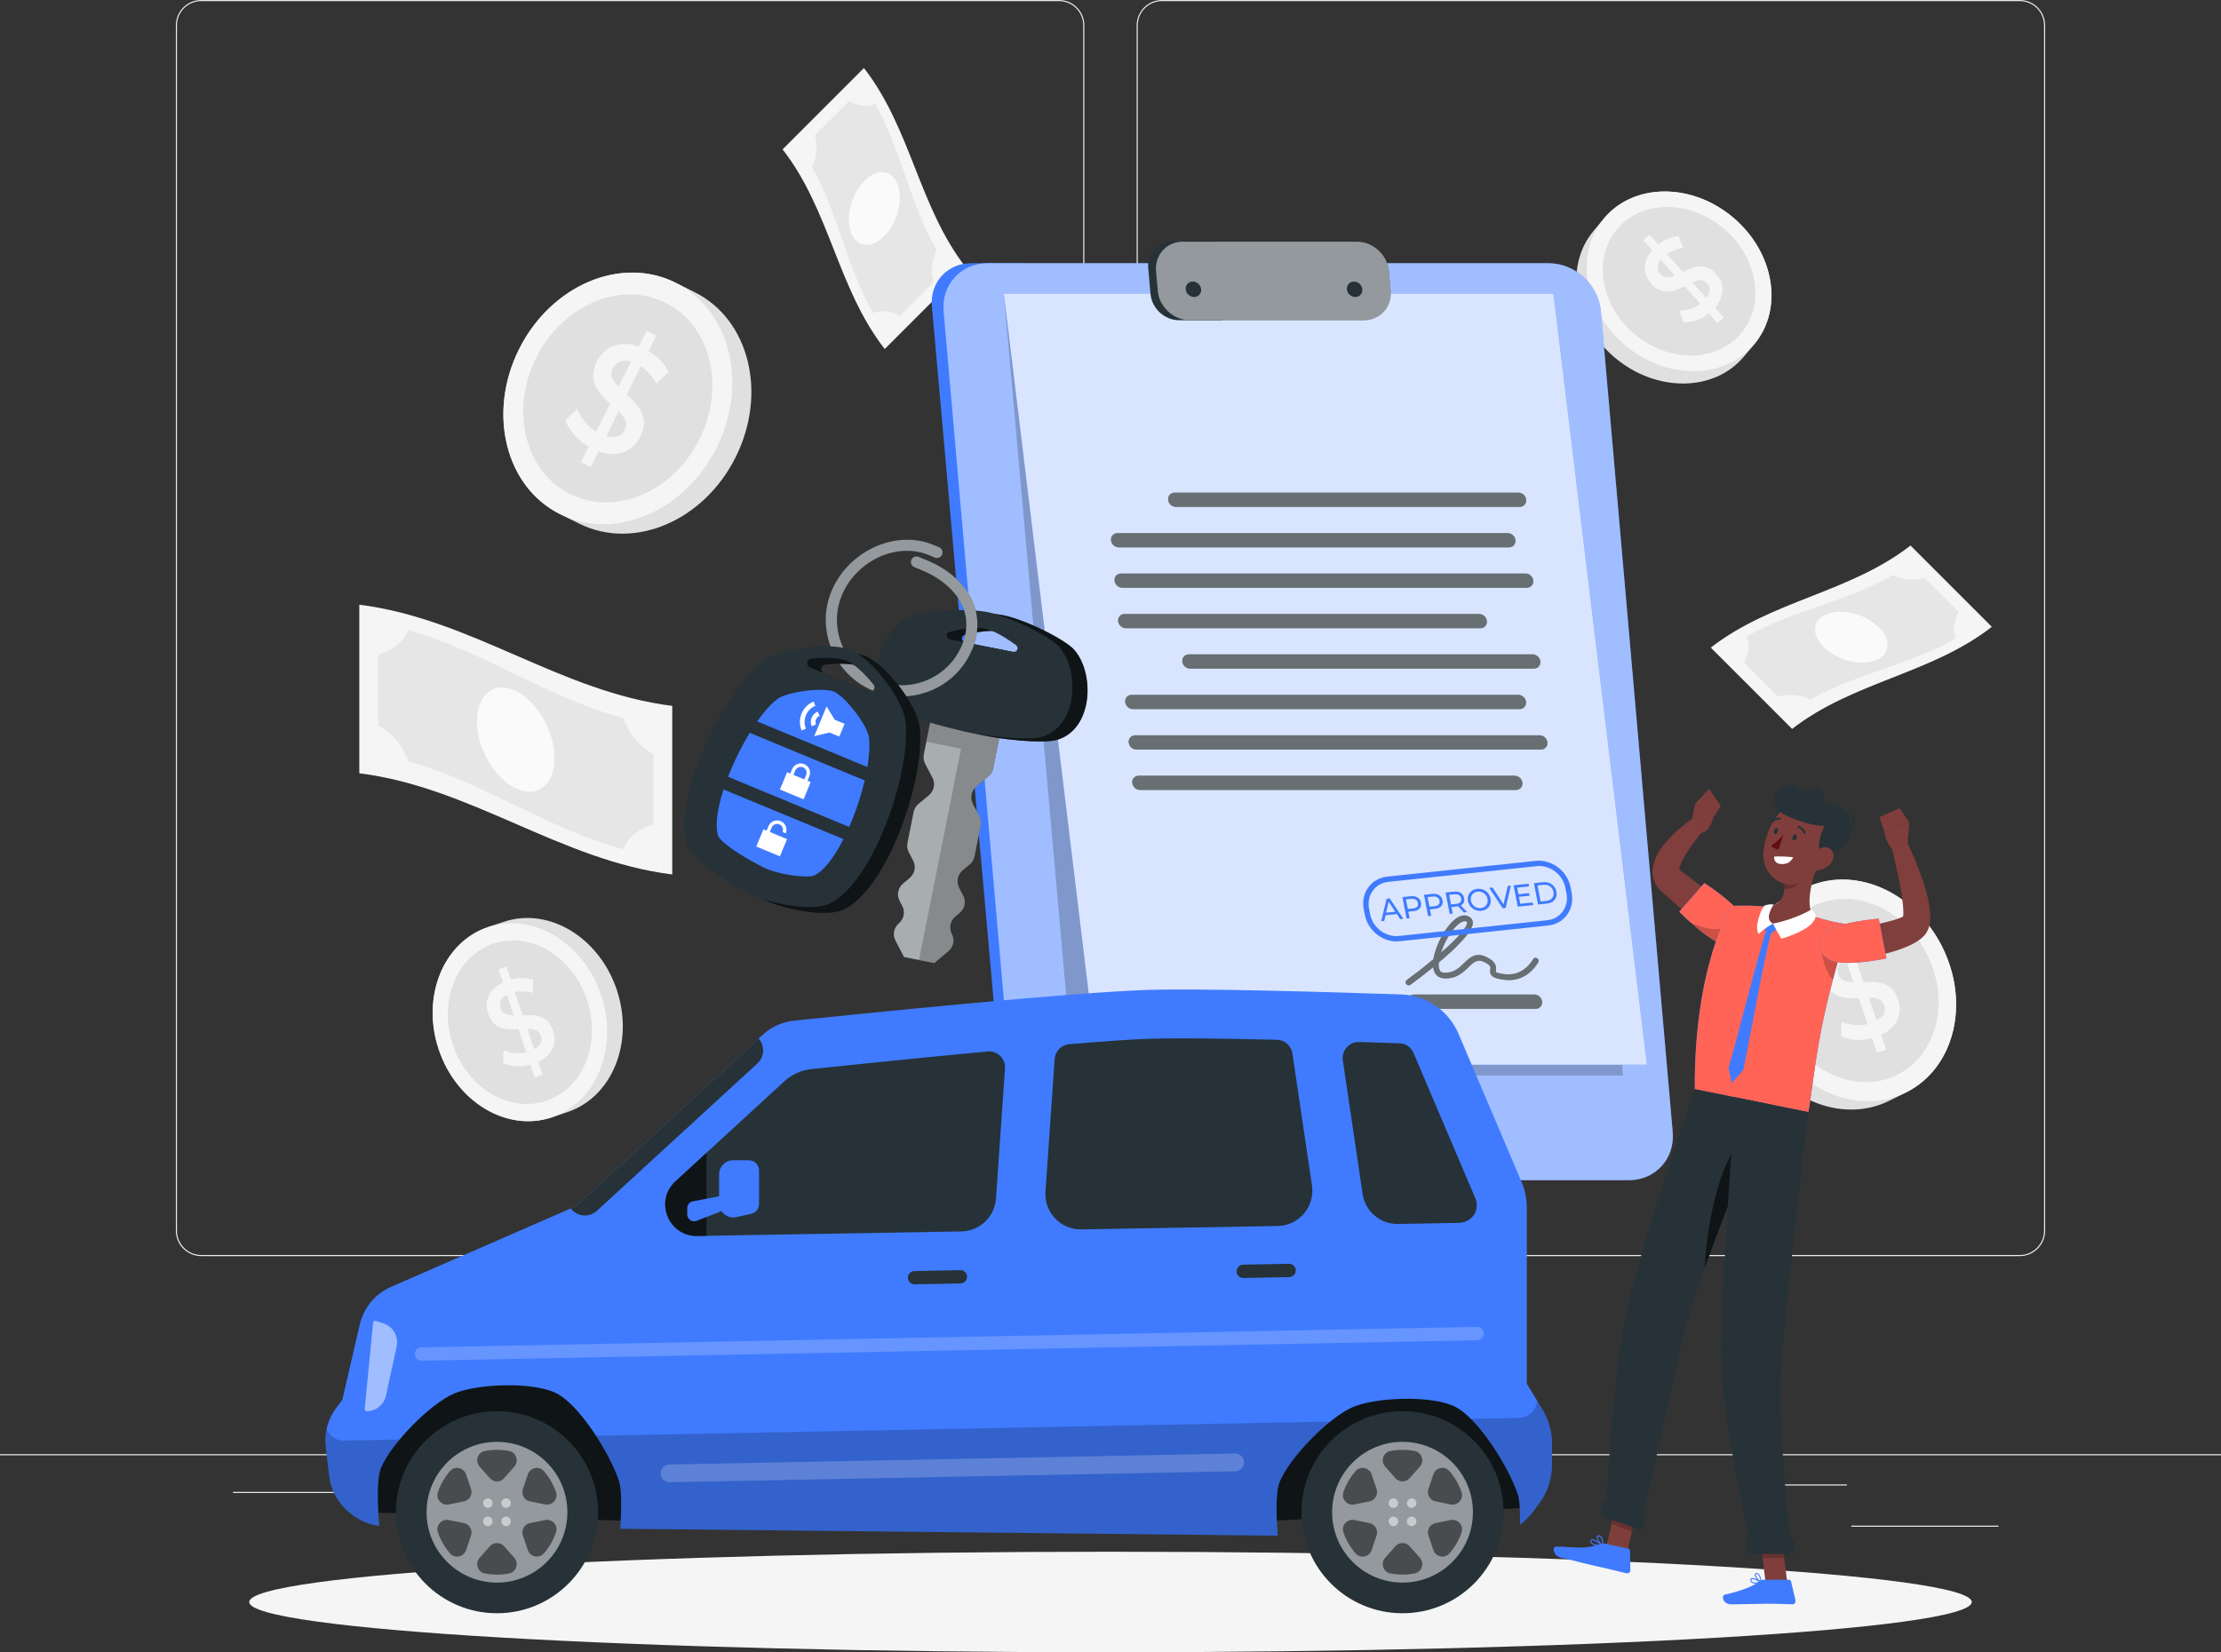 <svg width="2810" height="2091" viewBox="0 0 2810 2091" fill="none" xmlns="http://www.w3.org/2000/svg">
<rect x="0" y="0" width="2810" height="2091" fill="#333333" stroke="none"/>
<g clip-path="url(#clip0_4226_11990)">
<path d="M2528.44 1930.72H2342.3V1932.12H2528.44V1930.72Z" fill="#EBEBEB"/>
<path d="M1861.46 1946H1812.62V1947.41H1861.46V1946Z" fill="#EBEBEB"/>
<path d="M2336.68 1878.56H2228.84V1879.97H2336.68V1878.56Z" fill="#EBEBEB"/>
<path d="M537.553 1888H294.825V1889.41H537.553V1888Z" fill="#EBEBEB"/>
<path d="M623.202 1888H587.627V1889.41H623.202V1888Z" fill="#EBEBEB"/>
<path d="M1265.34 1911.72H738.861V1913.13H1265.34V1911.72Z" fill="#EBEBEB"/>
<path d="M1339.81 1589.63H254.586C236.883 1589.63 222.496 1575.25 222.496 1557.54V32.091C222.496 14.387 236.883 0 254.586 0H1339.81C1357.51 0 1371.9 14.387 1371.9 32.091V1557.54C1371.9 1575.25 1357.51 1589.63 1339.81 1589.63ZM254.586 1.405C237.67 1.405 223.901 15.174 223.901 32.091V1557.54C223.901 1574.46 237.67 1588.23 254.586 1588.23H1339.81C1356.72 1588.23 1370.49 1574.46 1370.49 1557.54V32.091C1370.49 15.174 1356.72 1.405 1339.81 1.405H254.586Z" fill="#EBEBEB"/>
<path d="M2555.41 1589.63H1470.19C1452.49 1589.63 1438.1 1575.25 1438.1 1557.54V32.091C1438.1 14.387 1452.49 0 1470.19 0H2555.41C2573.12 0 2587.5 14.387 2587.5 32.091V1557.54C2587.5 1575.25 2573.12 1589.63 2555.41 1589.63ZM1470.19 1.405C1453.28 1.405 1439.51 15.174 1439.51 32.091V1557.54C1439.51 1574.46 1453.28 1588.23 1470.19 1588.23H2555.41C2572.33 1588.23 2586.1 1574.46 2586.1 1557.54V32.091C2586.1 15.174 2572.33 1.405 2555.41 1.405H1470.19Z" fill="#EBEBEB"/>
<path d="M2810 1840.29H0V1841.69H2810V1840.29Z" fill="#EBEBEB"/>
<path d="M2267.39 922.477C2344.21 862.623 2443.24 853.125 2520.06 793.271C2485.78 758.989 2451.5 724.707 2417.16 690.368C2340.34 750.222 2241.31 759.72 2164.49 819.573C2198.77 853.856 2233.05 888.138 2267.39 922.477Z" fill="#F5F5F5"/>
<path d="M2209.9 805.242C2268.51 772.253 2336.57 761.518 2394.68 727.686C2407.21 733.755 2422.33 735.385 2434.98 731.114C2452.23 748.367 2460.89 757.022 2478.14 774.276C2472.01 785.066 2470.33 796.869 2474.71 807.715C2416.6 841.548 2348.54 852.282 2289.93 885.272C2277.39 879.202 2262.27 877.573 2249.63 881.844C2232.38 864.59 2223.72 855.935 2206.47 838.682C2212.59 827.891 2214.28 816.089 2209.9 805.242Z" fill="#E6E6E6"/>
<path d="M2307.35 818.899C2323.76 835.309 2352.59 842.896 2372.03 836.152C2391.48 829.408 2393.67 810.413 2377.26 794.002C2360.85 777.591 2332.02 770.004 2312.57 776.748C2293.13 783.492 2290.94 802.488 2307.35 818.899Z" fill="#FAFAFA"/>
<path d="M2192.59 275.102C2245.02 319.163 2257.16 391.1 2219.34 435.892L2206.13 451.516C2168.53 496.195 2095.53 496.701 2043.15 452.64C1990.77 408.579 1978.63 336.642 2016.46 291.85L2029.61 276.17C2067.2 231.49 2140.15 231.097 2192.59 275.158V275.102Z" fill="#E0E0E0"/>
<path d="M2219.22 435.823C2256.85 391.103 2244.89 319.112 2192.5 275.026C2140.11 230.94 2067.13 231.454 2029.5 276.174C1991.87 320.894 2003.84 392.885 2056.23 436.97C2108.62 481.056 2181.59 480.542 2219.22 435.823Z" fill="#F5F5F5"/>
<path d="M2202.8 421.944C2233.89 384.99 2223.98 325.483 2180.67 289.032C2137.35 252.58 2077.02 252.987 2045.93 289.94C2014.83 326.894 2024.74 386.401 2068.06 422.853C2111.38 459.304 2171.7 458.898 2202.8 421.944Z" fill="#E0E0E0"/>
<path d="M2169.66 389.302L2180.9 401.778L2173.09 408.86L2161.96 396.439C2153.08 403.858 2141.89 407.96 2130.32 408.129L2124.42 393.236C2134.14 393.292 2143.58 390.201 2151.39 384.469L2131.33 362.157C2118.07 368.62 2103.12 374.746 2089.18 359.291C2078.95 347.938 2077.1 331.64 2090.47 316.578L2079.18 303.933L2086.99 296.908L2098.11 309.328C2105.42 303.427 2114.24 299.774 2123.52 298.763L2129.64 313.712C2122.17 314.667 2115.03 317.365 2108.79 321.58L2129.08 344.173C2142.4 337.653 2157.41 331.247 2171.34 346.702C2181.46 357.773 2183.09 374.071 2169.77 389.246L2169.66 389.302ZM2118.96 348.556L2101.15 328.661C2096.09 333.776 2095.87 341.981 2100.76 347.32C2105.48 352.828 2111.77 351.591 2119.02 348.556H2118.96ZM2159.82 358.448C2154.93 352.996 2148.53 354.008 2141.11 357.324L2158.87 376.881C2164.6 369.688 2164.21 363.225 2159.82 358.391V358.448Z" fill="#F5F5F5"/>
<path d="M2457.4 1198.48C2492.98 1269.74 2472.63 1352.07 2411.65 1382.42L2390.35 1392.99C2329.55 1423.28 2251.43 1390.07 2215.91 1318.8C2180.39 1247.54 2200.74 1165.21 2261.71 1134.86L2283.01 1124.24C2343.82 1093.94 2421.77 1127.22 2457.4 1198.48Z" fill="#E0E0E0"/>
<path d="M2411.61 1382.44C2472.42 1352.14 2492.91 1269.78 2457.39 1198.5C2421.86 1127.21 2343.77 1094 2282.96 1124.3C2222.15 1154.61 2201.65 1236.96 2237.18 1308.24C2272.7 1379.53 2350.8 1412.75 2411.61 1382.44Z" fill="#F5F5F5"/>
<path d="M2400.45 1360.11C2450.7 1335.07 2467.64 1267 2438.27 1208.08C2408.91 1149.16 2344.37 1121.7 2294.11 1146.74C2243.86 1171.79 2226.93 1239.85 2256.29 1298.78C2285.65 1357.7 2350.2 1385.16 2400.45 1360.11Z" fill="#E0E0E0"/>
<path d="M2380.13 1309.76L2386.36 1328.25L2374.79 1332.18L2368.66 1313.75C2355.74 1317.51 2341.91 1316.78 2329.49 1311.61L2330.05 1293.01C2340.39 1297.56 2351.91 1298.63 2362.87 1296.1L2351.75 1263C2334.6 1263.78 2315.78 1263.39 2308.08 1240.4C2302.4 1223.54 2307.97 1205.33 2329.15 1195.44L2322.91 1176.73L2334.49 1172.85L2340.62 1191.28C2351.13 1188.36 2362.25 1188.53 2372.65 1191.79L2372.26 1210.56C2363.83 1208.14 2355 1207.69 2346.35 1209.32L2357.59 1242.76C2374.79 1241.98 2393.78 1242.03 2401.48 1265.02C2407.16 1281.49 2401.37 1299.64 2380.13 1309.7V1309.76ZM2344.83 1242.82L2335 1213.32C2327.19 1216.41 2323.2 1225.06 2325.95 1233.04C2328.42 1241.08 2335.73 1242.71 2344.83 1242.82ZM2383.84 1272.27C2381.14 1264.23 2373.89 1262.32 2364.39 1262.38L2374.34 1291.49C2383.78 1286.43 2386.31 1279.41 2383.95 1272.21L2383.84 1272.27Z" fill="#F5F5F5"/>
<path d="M854.633 357.661L878.799 369.744C948.038 404.139 971.136 497.6 930.784 578.473C890.489 659.346 801.862 697.056 732.792 662.661L708.626 650.634C639.387 616.24 616.289 522.778 656.697 441.905C697.105 361.033 785.564 323.266 854.577 357.661H854.633Z" fill="#E0E0E0"/>
<path d="M906.683 566.534C946.998 485.639 923.718 392.17 854.685 357.767C785.652 323.363 697.008 361.052 656.693 441.947C616.378 522.843 639.659 616.311 708.691 650.715C777.724 685.119 866.368 647.43 906.683 566.534Z" fill="#F5F5F5"/>
<path d="M885.004 555.73C918.327 488.864 899.085 411.605 842.026 383.168C784.966 354.732 711.696 385.885 678.373 452.752C645.049 519.618 664.291 596.877 721.351 625.314C778.41 653.75 851.68 622.597 885.004 555.73Z" fill="#E0E0E0"/>
<path d="M757.239 571.167L747.404 591.006L734.927 584.824L744.762 565.153C731.331 557.847 720.877 546.101 715.089 531.995L730.488 517.552C735.152 529.466 743.47 539.582 754.316 546.382L771.963 510.92C757.576 497.769 742.795 482.37 755.047 457.754C764.039 439.657 783.147 429.541 808.044 438.59L818.047 418.582L830.411 424.764L820.576 444.435C831.367 450.504 840.134 459.553 845.866 470.512L830.467 485.292C825.69 476.581 818.89 469.107 810.685 463.543L792.813 499.399C807.257 512.55 822.431 527.892 810.179 552.508C801.468 570.268 782.304 580.215 757.183 571.223L757.239 571.167ZM782.641 489.17L798.433 457.642C789.666 453.876 779.55 457.642 775.335 466.184C770.895 474.67 775.391 481.808 782.641 489.17ZM790.341 544.078C794.668 535.48 790.341 528.061 782.641 520.53L767.242 551.834C778.876 555.375 786.575 551.778 790.397 544.078H790.341Z" fill="#F5F5F5"/>
<path d="M617.413 1173.24L637.308 1166.61C694.183 1147.5 758.082 1186.11 780.337 1252.6C802.592 1319.08 774.661 1388.38 717.899 1407.38L698.06 1414.06C641.186 1433.17 577.286 1394.56 555.087 1328.08C532.888 1261.59 560.708 1192.3 617.413 1173.3V1173.24Z" fill="#E0E0E0"/>
<path d="M698.073 1414.05C754.79 1395.06 782.723 1325.77 760.463 1259.28C738.204 1192.79 674.18 1154.28 617.464 1173.27C560.747 1192.26 532.814 1261.55 555.073 1328.04C577.333 1394.53 641.356 1433.04 698.073 1414.05Z" fill="#F5F5F5"/>
<path d="M691.079 1393.1C737.965 1377.4 761.06 1320.13 742.663 1265.18C724.266 1210.23 671.344 1178.41 624.457 1194.1C577.571 1209.8 554.476 1267.07 572.873 1322.02C591.27 1376.98 644.193 1408.8 691.079 1393.1Z" fill="#E0E0E0"/>
<path d="M681.088 1343.76L686.596 1360.05L676.367 1363.54L670.972 1347.35C659.62 1350.67 647.424 1349.99 636.465 1345.44L636.971 1329.09C646.075 1333.08 656.191 1334.03 665.858 1331.84L656.079 1302.73C640.961 1303.4 624.438 1303.07 617.638 1282.84C612.636 1268 617.582 1251.92 636.184 1243.27L630.677 1226.8L640.849 1223.38L646.244 1239.56C655.461 1236.98 665.296 1237.14 674.456 1240.01L674.119 1256.53C666.701 1254.4 658.889 1254 651.302 1255.41L661.193 1284.86C676.367 1284.13 693.059 1284.24 699.859 1304.42C704.861 1318.92 699.746 1334.88 681.032 1343.76H681.088ZM650.009 1284.86L641.355 1258.89C634.498 1261.65 631.014 1269.23 633.374 1276.26C635.566 1283.34 641.973 1284.8 650.009 1284.86ZM684.348 1310.77C681.987 1303.69 675.58 1302 667.207 1302.06L675.918 1327.68C684.235 1323.24 686.483 1317.06 684.348 1310.71V1310.77Z" fill="#F5F5F5"/>
<path d="M454.602 978.621C596.282 996.212 708.794 1089 850.531 1106.65C850.531 1035.55 850.531 964.402 850.531 893.309C708.851 875.718 596.338 782.931 454.602 765.284C454.602 836.377 454.602 907.527 454.602 978.621Z" fill="#F5F5F5"/>
<path d="M516.534 797.431C611.512 823.957 693.227 883.474 788.542 908.595C795.286 927.872 809.224 945.295 826.758 953.949V1043.42C809.168 1048.25 795.23 1058.71 788.542 1074.56C693.171 1049.43 611.512 989.918 516.534 963.391C509.79 944.114 495.853 926.692 478.318 918.037V828.566C495.853 823.733 509.79 813.279 516.534 797.431Z" fill="#E6E6E6"/>
<path d="M603.363 912.642C603.363 946.7 625.394 984.466 652.482 997.617C679.627 1010.77 701.601 993.346 701.601 959.345C701.601 925.343 679.627 887.52 652.482 874.369C625.337 861.218 603.363 878.641 603.363 912.642Z" fill="#FAFAFA"/>
<path d="M990.132 189.003C1049.98 265.829 1059.48 364.854 1119.34 441.681C1153.62 407.398 1187.9 373.116 1222.24 338.777C1162.38 261.951 1152.89 162.926 1093.03 86.099C1058.75 120.382 1024.47 154.664 990.132 189.003Z" fill="#F5F5F5"/>
<path d="M1107.42 131.453C1140.41 190.071 1151.14 258.13 1184.98 316.241C1178.91 328.774 1177.28 343.892 1181.55 356.537C1164.3 373.79 1155.64 382.445 1138.39 399.699C1127.6 393.573 1115.79 391.887 1104.95 396.271C1071.12 338.159 1060.38 270.1 1027.39 211.483C1033.46 198.95 1035.09 183.832 1030.82 171.187C1048.07 153.934 1056.73 145.279 1073.98 128.025C1084.77 134.151 1096.57 135.837 1107.42 131.453Z" fill="#E6E6E6"/>
<path d="M1093.76 228.905C1077.35 245.316 1069.77 274.147 1076.51 293.592C1083.25 313.037 1102.25 315.229 1118.66 298.819C1135.07 282.408 1142.66 253.577 1135.91 234.132C1129.17 214.686 1110.17 212.495 1093.76 228.905Z" fill="#FAFAFA"/>
<path d="M1405 2091C2006.8 2091 2494.66 2062.52 2494.66 2027.38C2494.66 1992.24 2006.8 1963.76 1405 1963.76C803.196 1963.76 315.338 1992.24 315.338 2027.38C315.338 2062.52 803.196 2091 1405 2091Z" fill="#F5F5F5"/>
<path d="M2169.21 1187.24C2157.8 1177.74 2146.56 1167.91 2135.49 1158.01L2102.27 1128.23C2096.82 1123.73 2091.93 1115.75 2091.09 1108.16C2090.02 1100.58 2091.54 1094.34 2093.28 1089.28C2096.99 1079.16 2102.33 1072.31 2107.67 1065.79C2118.63 1053.03 2130.54 1043.25 2143.86 1034.32L2156.51 1049.1C2147.46 1059.94 2138.35 1071.75 2131.61 1083.1C2128.24 1088.72 2125.54 1094.68 2124.75 1098.89C2124.3 1100.97 2124.64 1102.38 2124.87 1102.15C2125.2 1101.93 2124.53 1100.69 2124.87 1100.91L2133.86 1107.43L2142.96 1114.35C2148.98 1118.95 2154.88 1123.62 2160.72 1128.4C2172.47 1137.84 2183.88 1147.56 2195.06 1157.62L2169.21 1187.29V1187.24Z" fill="#803E3C"/>
<path d="M2190.79 1197.75C2170.78 1200.67 2124.58 1153.85 2124.58 1153.85L2156.28 1117.61C2156.28 1117.61 2181.12 1133.06 2199.05 1151.83C2217.43 1171.11 2212.76 1194.6 2190.79 1197.8V1197.75Z" fill="#407BFF"/>
<path d="M2190.79 1197.75C2170.78 1200.67 2124.58 1153.85 2124.58 1153.85L2156.28 1117.61C2156.28 1117.61 2181.12 1133.06 2199.05 1151.83C2217.43 1171.11 2212.76 1194.6 2190.79 1197.8V1197.75Z" fill="#FF6456"/>
<path d="M2139.48 1042.63L2144.76 1017.12L2167.8 1034.6C2167.8 1034.6 2161.73 1057.08 2150.27 1053.48L2139.53 1042.63H2139.48Z" fill="#7F3E3B"/>
<path d="M2162.41 998.235L2177.08 1019.99L2167.8 1034.6L2144.76 1017.12L2162.41 998.235Z" fill="#7F3E3B"/>
<path opacity="0.2" d="M2182.08 1172.4C2172.75 1180.33 2151.79 1173.13 2139.42 1167.74C2153.98 1180.66 2175.78 1197.75 2188.82 1197.69C2190.34 1183.64 2191.01 1164.81 2182.08 1172.4Z" fill="black"/>
<path d="M2057.82 1968.15L2032.02 1958.82L2046.24 1896.66L2072.04 1906.04L2057.82 1968.15Z" fill="#7F3E3B"/>
<path d="M2261.15 2002.43H2233.78L2226.03 1939.03H2253.4L2261.15 2002.43Z" fill="#7F3E3B"/>
<path d="M2230.24 1999.22H2263.62C2264.75 1999.22 2265.7 2000.01 2265.98 2001.08L2271.66 2025.41C2272.22 2027.94 2270.31 2030.3 2267.73 2030.3C2256.99 2030.13 2249.12 2029.52 2235.64 2029.52C2227.32 2029.52 2202.25 2030.36 2190.73 2030.36C2179.21 2030.36 2177.64 2019.01 2182.3 2018C2203.32 2013.39 2219.17 2007.04 2225.86 2000.97C2227.04 1999.9 2228.67 1999.28 2230.3 1999.28L2230.24 1999.22Z" fill="#407BFF"/>
<path d="M2031.12 1953.59L2060.4 1959.88C2061.53 1960.11 2062.32 1961.06 2062.32 1962.19L2062.71 1987.09C2062.71 1989.67 2060.4 1991.58 2057.88 1991.02C2047.37 1988.6 2032.19 1984.67 2018.93 1981.86C2003.42 1978.54 1993.75 1975.4 1975.54 1971.46C1964.53 1969.1 1963.74 1957.35 1968.57 1957.3C1990.49 1957.24 2003.75 1961.51 2024.16 1954.26C2026.35 1953.48 2028.71 1953.08 2031.07 1953.59H2031.12Z" fill="#407BFF"/>
<path opacity="0.2" d="M2046.24 1896.71L2038.94 1928.69L2064.73 1938.08L2072.04 1906.04L2046.24 1896.71Z" fill="black"/>
<path opacity="0.2" d="M2253.4 1939.03H2226.03L2230.07 1971.74H2257.44L2253.4 1939.03Z" fill="black"/>
<path d="M2341.18 1169.98C2329.21 1198.93 2320.16 1234.39 2313.14 1262.72C2308.02 1283.45 2304.03 1303.35 2300.88 1321.45C2293.47 1363.88 2290.49 1396.53 2287.85 1407.43C2266.83 1403.16 2187.53 1387.14 2144.25 1378.38C2143.19 1221.24 2190.51 1146.55 2190.51 1146.55C2190.51 1146.55 2206.92 1145.42 2225.69 1146.77C2228.16 1146.94 2230.69 1147.17 2233.22 1147.45C2249.69 1149.25 2276.1 1155.2 2294.25 1159.81C2298.07 1160.77 2301.9 1161.84 2305.66 1162.96C2324.66 1168.64 2341.18 1169.98 2341.18 1169.98Z" fill="#407BFF"/>
<path d="M2341.18 1169.98C2329.21 1198.93 2320.16 1234.39 2313.14 1262.72C2308.02 1283.45 2304.03 1303.35 2300.88 1321.45C2293.47 1363.88 2290.49 1396.53 2287.85 1407.43C2266.83 1403.16 2187.53 1387.14 2144.25 1378.38C2143.19 1221.24 2190.51 1146.55 2190.51 1146.55C2190.51 1146.55 2206.92 1145.42 2225.69 1146.77C2228.16 1146.94 2230.69 1147.17 2233.22 1147.45C2249.69 1149.25 2276.1 1155.2 2294.25 1159.81C2298.07 1160.77 2301.9 1161.84 2305.66 1162.96C2324.66 1168.64 2341.18 1169.98 2341.18 1169.98Z" fill="#FF6456"/>
<path d="M2235.13 1177.23C2229.51 1188.08 2196.02 1322.06 2186.97 1351.06C2188.03 1357.53 2189.44 1364.05 2191.13 1370.62C2195.73 1365.06 2200.57 1359.49 2205.68 1354.04C2211.86 1325.77 2235.58 1192.18 2241.82 1178.25L2235.13 1177.23Z" fill="#407BFF"/>
<path d="M2234.96 1185.66L2232.6 1171.16L2243.17 1168.86L2249.57 1174.82L2234.96 1185.66Z" fill="#407BFF"/>
<path d="M2301.45 1089.79C2293.8 1108.67 2283.07 1143.85 2294.25 1159.76C2282.17 1168.07 2265.59 1173.92 2243.62 1168.97C2226.81 1165.21 2228.22 1153.18 2233.22 1147.39C2256.15 1146.6 2258.68 1130.25 2257.78 1114.18L2301.39 1089.79H2301.45Z" fill="#7F3E3B"/>
<path d="M2243.17 1168.86C2243.17 1168.86 2247.89 1178.36 2253.73 1187.97C2266.04 1184.43 2295.32 1174.14 2297.4 1159.31C2296.84 1154.75 2291.78 1150.99 2291.78 1150.99C2291.78 1150.99 2272.11 1163.13 2243.17 1168.86Z" fill="white"/>
<path d="M2243.17 1168.86C2243.17 1168.86 2232.99 1174.09 2225.35 1181.9C2218.55 1174.65 2228.84 1148.46 2232.43 1146.1C2239.74 1143.4 2244.01 1144.75 2244.01 1144.75C2244.01 1144.75 2231.03 1163.02 2243.11 1168.86H2243.17Z" fill="white"/>
<path opacity="0.2" d="M2283.63 1099.73L2257.84 1114.18C2258.06 1118 2258.06 1121.76 2257.61 1125.42C2266.21 1125.92 2279.47 1119.07 2282.06 1110.47C2283.35 1106.2 2283.97 1101.93 2283.63 1099.79V1099.73Z" fill="black"/>
<path d="M2251.65 1021.5C2244.18 1029.65 2236.7 1050.05 2253 1049.88C2269.3 1049.72 2264.47 1007.51 2251.65 1021.5Z" fill="#263238"/>
<path d="M2314.43 1066.46C2304.42 1091.7 2299.87 1106.98 2282.62 1115.81C2256.6 1129.13 2228.72 1106.59 2230.97 1078.83C2232.99 1053.82 2248.96 1016.78 2277.5 1014.98C2305.6 1013.24 2324.49 1041.17 2314.48 1066.41L2314.43 1066.46Z" fill="#7F3E3B"/>
<path d="M2258.51 1031.39C2241.59 1022.96 2236.25 999.303 2264.3 993.234C2264.92 993.121 2265.59 992.953 2266.21 992.896C2272.56 991.885 2277.73 996.55 2278.74 1002.9C2278.8 1003.41 2278.97 1003.97 2279.19 1004.53C2282.06 1001.55 2288.63 997.336 2296.67 996.774C2303.19 996.325 2308.02 1002.17 2307.63 1008.75C2307.35 1013.13 2309.31 1017.4 2314.88 1017.57C2329.6 1017.96 2346.69 1028.64 2338.14 1043.42C2350.57 1058.99 2331.18 1080.57 2303.75 1082.76C2296.28 1067.7 2308.36 1045.39 2308.36 1045.39C2294.53 1045.11 2273.91 1039.04 2258.57 1031.39H2258.51Z" fill="#263238"/>
<path d="M2334.04 1043.98C2334.04 1043.98 2346.57 1042.24 2342.3 1030.44C2351.69 1038.31 2344.83 1045.5 2334.04 1043.98Z" fill="#263238"/>
<path d="M2331.46 1045.95C2331.46 1045.95 2343.6 1042.41 2344.55 1054.89C2349.89 1043.87 2340.67 1040.1 2331.46 1045.95Z" fill="#263238"/>
<path d="M2317.35 1091.13C2313.14 1097.09 2306.56 1100.52 2300.6 1101.36C2291.67 1102.66 2288.3 1094.34 2291.67 1086.47C2294.7 1079.39 2303.02 1070.17 2311.56 1072.48C2319.99 1074.72 2322.18 1084.28 2317.35 1091.13Z" fill="#7F3E3B"/>
<path d="M2031.35 1919.25L2075.02 1935.1C2075.02 1935.1 2109.13 1784.93 2127.23 1701.7C2132.73 1676.35 2143.81 1641.56 2156.96 1604.47C2173.53 1557.71 2193.32 1507.41 2209.28 1468.13C2226.14 1426.71 2238.67 1397.48 2238.67 1397.48L2144.25 1378.38C2144.25 1378.38 2072.21 1585.64 2056.08 1667.53C2039.22 1752.67 2031.35 1919.31 2031.35 1919.31V1919.25Z" fill="#263238"/>
<path opacity="0.6" d="M2157.01 1604.42C2173.59 1557.66 2193.37 1507.36 2209.33 1468.07L2202.03 1445.48C2175 1470.49 2158.19 1556.59 2157.01 1604.42Z" fill="black"/>
<path d="M2195.23 1388.6C2195.23 1388.6 2178.37 1624.93 2177.36 1705.24C2176.23 1793.19 2217.37 1965.39 2217.37 1965.39H2267.5C2267.5 1965.39 2247.49 1810 2254.13 1722.89C2261.6 1625.49 2287.85 1407.38 2287.85 1407.38L2195.23 1388.6Z" fill="#263238"/>
<path d="M2211.36 1966.46H2270.37L2270.2 1948.87L2208.6 1945.27L2211.36 1966.46Z" fill="#263238"/>
<path d="M2025.5 1918.69L2077.83 1936.84L2083.5 1919.98L2026.35 1899.13L2025.5 1918.69Z" fill="#263238"/>
<path d="M2273.07 1060.51C2272.39 1062.59 2270.7 1063.93 2269.36 1063.48C2268.01 1063.03 2267.45 1060.96 2268.12 1058.88C2268.79 1056.8 2270.48 1055.45 2271.83 1055.9C2273.18 1056.35 2273.74 1058.43 2273.07 1060.51Z" fill="#263238"/>
<path d="M2249.41 1052.53C2248.73 1054.6 2247.04 1055.95 2245.7 1055.5C2244.35 1055.05 2243.79 1052.98 2244.46 1050.9C2245.13 1048.82 2246.82 1047.47 2248.17 1047.92C2249.52 1048.37 2250.08 1050.45 2249.41 1052.53Z" fill="#263238"/>
<path d="M2256.6 1056.12C2256.6 1056.12 2247.94 1066.13 2240.81 1070C2243.39 1074.5 2250.19 1075.06 2250.19 1075.06L2256.6 1056.12Z" fill="#630F0F"/>
<path d="M2282.84 1055.34C2282.39 1055.22 2282 1054.94 2281.83 1054.49C2279.98 1048.98 2275.37 1047.75 2275.31 1047.75C2274.64 1047.58 2274.19 1046.85 2274.36 1046.17C2274.53 1045.5 2275.26 1045.05 2275.93 1045.22C2276.16 1045.28 2281.94 1046.85 2284.31 1053.65C2284.53 1054.32 2284.19 1055.05 2283.52 1055.28C2283.29 1055.34 2283.07 1055.39 2282.84 1055.28V1055.34Z" fill="#263238"/>
<path d="M2241.87 1040.95C2241.87 1040.95 2241.42 1040.78 2241.2 1040.61C2240.69 1040.11 2240.69 1039.26 2241.2 1038.76C2246.2 1033.64 2252.05 1034.77 2252.27 1034.82C2252.95 1034.99 2253.45 1035.67 2253.28 1036.34C2253.17 1037.01 2252.5 1037.52 2251.77 1037.35C2251.54 1037.3 2246.99 1036.45 2243 1040.55C2242.66 1040.89 2242.27 1041 2241.82 1040.89L2241.87 1040.95Z" fill="#263238"/>
<path d="M2221.19 2004C2219.11 2004 2217.15 2003.66 2215.91 2002.6C2214.9 2001.75 2214.45 2000.63 2214.56 1999.17C2214.56 1998.1 2215.18 1997.59 2215.63 1997.31C2218.61 1995.74 2227.54 2001.19 2228.5 2001.81C2228.72 2001.92 2228.84 2002.2 2228.78 2002.48C2228.78 2002.77 2228.55 2002.93 2228.27 2002.99C2226.36 2003.44 2223.67 2003.95 2221.14 2003.95L2221.19 2004ZM2217.09 1998.33C2216.75 1998.33 2216.47 1998.33 2216.25 1998.49C2216.08 1998.61 2215.85 1998.77 2215.85 1999.28C2215.85 2000.29 2216.08 2001.08 2216.75 2001.64C2218.27 2002.88 2221.87 2003.05 2226.48 2002.15C2223.38 2000.35 2219.17 1998.38 2217.09 1998.38V1998.33Z" fill="#407BFF"/>
<path d="M2228.22 2003.05C2228.22 2003.05 2227.99 2003.05 2227.88 2002.99C2225.01 2001.47 2219.51 1995.46 2220.07 1992.42C2220.18 1991.86 2220.57 1990.91 2222.09 1990.74C2223.1 1990.63 2224 1990.91 2224.85 1991.58C2228.05 1994.17 2228.78 2002.09 2228.84 2002.43C2228.84 2002.65 2228.72 2002.88 2228.55 2003.05C2228.44 2003.1 2228.33 2003.16 2228.22 2003.16V2003.05ZM2222.6 1991.97C2222.6 1991.97 2222.43 1991.97 2222.32 1991.97C2221.47 1992.09 2221.42 1992.48 2221.36 1992.65C2221.02 1994.45 2224.56 1999 2227.43 2001.14C2227.09 1998.83 2226.19 1994.22 2224.11 1992.54C2223.67 1992.14 2223.16 1991.97 2222.6 1991.97Z" fill="#407BFF"/>
<path d="M2027.7 1956.68C2027.7 1956.68 2027.64 1956.68 2027.58 1956.68C2023.09 1956.62 2015.16 1956.01 2012.8 1952.8C2012.07 1951.85 2011.9 1950.72 2012.24 1949.49C2012.47 1948.76 2012.92 1948.25 2013.65 1948.03C2017.3 1946.9 2026.91 1954.66 2028.03 1955.56C2028.26 1955.73 2028.31 1956.01 2028.26 1956.29C2028.2 1956.51 2027.98 1956.68 2027.75 1956.68H2027.7ZM2014.26 1949.21C2014.26 1949.21 2014.1 1949.21 2014.04 1949.21C2013.76 1949.32 2013.59 1949.49 2013.48 1949.82C2013.25 1950.67 2013.36 1951.4 2013.81 1952.02C2015.16 1953.81 2019.55 1955.05 2025.67 1955.33C2021.85 1952.41 2016.46 1948.92 2014.26 1949.21Z" fill="#407BFF"/>
<path d="M2027.7 1956.68C2027.7 1956.68 2027.36 1956.68 2027.25 1956.57C2024.32 1954.43 2019.1 1947.24 2020.17 1944.32C2020.45 1943.64 2021.12 1942.86 2022.92 1943.08C2024.27 1943.25 2025.34 1943.87 2026.23 1944.93C2029.1 1948.48 2028.31 1955.84 2028.26 1956.12C2028.26 1956.34 2028.09 1956.57 2027.86 1956.62C2027.81 1956.62 2027.75 1956.62 2027.7 1956.62V1956.68ZM2022.08 1944.37C2021.51 1944.43 2021.4 1944.71 2021.35 1944.82C2020.67 1946.56 2024.1 1952.07 2027.02 1954.77C2027.13 1952.58 2027.02 1948.08 2025.17 1945.78C2024.49 1944.99 2023.71 1944.54 2022.75 1944.43C2022.47 1944.43 2022.24 1944.43 2022.08 1944.43V1944.37Z" fill="#407BFF"/>
<path opacity="0.2" d="M2324.43 1185.66L2305.16 1193.81V1206.01C2305.16 1206.01 2308.47 1230.63 2319.04 1239.56C2323.31 1223.21 2328.2 1205.9 2333.87 1189.54C2328.65 1186.96 2324.43 1185.66 2324.43 1185.66Z" fill="black"/>
<path d="M2328.48 1177.29C2336.35 1176.05 2344.83 1174.93 2352.93 1173.47C2361.13 1172.18 2369.22 1170.77 2377.15 1169.09C2384.96 1167.29 2392.83 1165.6 2399.57 1163.24C2402.89 1162.12 2406.03 1160.88 2407.89 1159.87C2408.11 1159.7 2408.79 1159.42 2408.73 1159.42C2408.73 1159.47 2409.07 1159.19 2408.73 1159.59C2408.23 1160.15 2407.95 1160.6 2407.72 1160.99C2406.93 1162.51 2407.38 1162.34 2407.5 1161.61C2407.95 1159.92 2408.28 1156.5 2408.11 1153.01C2408.06 1149.47 2407.72 1145.59 2407.21 1141.72C2406.37 1133.85 2404.85 1125.75 2403.34 1117.55C2401.82 1109.34 2400.02 1101.08 2398.05 1092.88C2396.31 1084.62 2394.18 1076.3 2392.32 1068.09L2410.53 1061.24C2414.63 1069.16 2418.12 1077.14 2421.71 1085.23C2425.09 1093.38 2428.23 1101.59 2431.27 1109.96C2434.3 1118.34 2436.83 1126.99 2439.02 1136.04C2440.04 1140.59 2440.99 1145.26 2441.61 1150.26C2442.17 1155.32 2442.73 1160.54 2441.83 1167.4C2441.27 1170.88 2440.54 1174.93 2437.45 1180.1C2436.66 1181.39 2435.71 1182.74 2434.47 1184.03C2433.4 1185.21 2432.9 1185.61 2432.06 1186.4C2430.48 1187.91 2429.24 1188.7 2427.78 1189.82C2422.39 1193.53 2417.67 1195.84 2413 1197.86C2403.67 1201.74 2394.91 1204.49 2386.03 1206.74C2368.32 1211.29 2351.13 1214.5 2333.09 1216.41L2328.48 1177.35V1177.29Z" fill="#803E3C"/>
<path d="M2312.41 1213.26C2328.37 1225.45 2386.65 1212.87 2386.65 1212.87L2376.98 1162.57C2376.98 1162.57 2349.95 1164.53 2325.11 1171.73C2298.07 1179.54 2293.02 1198.53 2312.41 1213.26Z" fill="#407BFF"/>
<path d="M2312.41 1213.26C2328.37 1225.45 2386.65 1212.87 2386.65 1212.87L2376.98 1162.57C2376.98 1162.57 2349.95 1164.53 2325.11 1171.73C2298.07 1179.54 2293.02 1198.53 2312.41 1213.26Z" fill="#FF6456"/>
<path d="M2413.62 1067.47L2415.59 1041L2384.17 1052.98C2384.17 1052.98 2387.54 1075.85 2399.91 1075.34L2413.62 1067.53V1067.47Z" fill="#7F3E3B"/>
<path d="M2403.51 1022.85L2377.99 1033.92L2384.17 1052.92L2415.59 1040.95L2403.51 1022.85Z" fill="#7F3E3B"/>
<path d="M2244.63 1084.11C2244.63 1084.11 2251.09 1083.15 2268.79 1084.78C2266.1 1090.12 2261.66 1094.28 2252.61 1093.38C2243.56 1092.48 2244.63 1084.11 2244.63 1084.11Z" fill="white"/>
<path d="M1228.53 333.101H1293.56L1396.63 1493.59H1331.6C1301.59 1493.59 1275.12 1469.25 1272.48 1439.3L1179.02 387.447C1176.38 357.436 1198.52 333.157 1228.48 333.157L1228.53 333.101Z" fill="#407BFF"/>
<path d="M2060.8 1493.59H1350.88C1317.27 1493.59 1287.65 1466.33 1284.73 1432.72L1193.86 393.91C1190.93 360.302 1215.77 333.101 1249.38 333.101H1959.3C1992.91 333.101 2022.53 360.358 2025.45 393.91L2116.32 1432.72C2119.25 1466.33 2094.41 1493.59 2060.8 1493.59Z" fill="#407BFF"/>
<path opacity="0.5" d="M2060.8 1493.59H1350.88C1317.27 1493.59 1287.65 1466.33 1284.73 1432.72L1193.86 393.91C1190.93 360.302 1215.77 333.101 1249.38 333.101H1959.3C1992.91 333.101 2022.53 360.358 2025.45 393.91L2116.32 1432.72C2119.25 1466.33 2094.41 1493.59 2060.8 1493.59Z" fill="white"/>
<path opacity="0.2" d="M1357.96 1361.01H2053.32L1965.43 371.374H1270.01L1357.96 1361.01Z" fill="black"/>
<path d="M1388.36 1347.47H2083.73L1965.43 371.374H1270.01L1388.36 1347.47Z" fill="#407BFF"/>
<path opacity="0.8" d="M1388.36 1347.47H2083.73L1965.43 371.374H1270.01L1388.36 1347.47Z" fill="white"/>
<path d="M1922.71 641.53H1487.73C1482.72 641.53 1478.34 637.484 1477.89 632.482C1477.44 627.48 1481.15 623.434 1486.15 623.434H1921.14C1926.14 623.434 1930.53 627.48 1930.98 632.482C1931.43 637.484 1927.72 641.53 1922.71 641.53Z" fill="#263238"/>
<path d="M1909.17 692.729H1415.45C1410.45 692.729 1406.07 688.682 1405.62 683.681C1405.17 678.679 1408.88 674.632 1413.88 674.632H1907.6C1912.6 674.632 1916.98 678.679 1917.43 683.681C1917.88 688.682 1914.17 692.729 1909.17 692.729Z" fill="#263238"/>
<path d="M1931.71 743.872H1419.95C1414.95 743.872 1410.56 739.825 1410.11 734.823C1409.66 729.821 1413.37 725.775 1418.38 725.775H1930.13C1935.13 725.775 1939.52 729.821 1939.97 734.823C1940.42 739.825 1936.71 743.872 1931.71 743.872Z" fill="#263238"/>
<path d="M1872.98 795.07H1424.45C1419.44 795.07 1415.06 791.024 1414.61 786.022C1414.16 781.02 1417.87 776.974 1422.87 776.974H1871.4C1876.41 776.974 1880.79 781.02 1881.24 786.022C1881.69 791.024 1877.98 795.07 1872.98 795.07Z" fill="#263238"/>
<path d="M1940.64 846.213H1505.65C1500.65 846.213 1496.27 842.166 1495.82 837.165C1495.37 832.163 1499.08 828.116 1504.08 828.116H1939.07C1944.07 828.116 1948.45 832.163 1948.9 837.165C1949.35 842.166 1945.64 846.213 1940.64 846.213Z" fill="#263238"/>
<path d="M1922.55 897.411H1433.38C1428.38 897.411 1424 893.365 1423.55 888.363C1423.1 883.361 1426.81 879.315 1431.81 879.315H1920.97C1925.97 879.315 1930.36 883.361 1930.81 888.363C1931.26 893.365 1927.55 897.411 1922.55 897.411Z" fill="#263238"/>
<path d="M1949.58 948.61H1437.82C1432.82 948.61 1428.44 944.564 1427.99 939.562C1427.54 934.56 1431.25 930.514 1436.25 930.514H1948C1953.01 930.514 1957.39 934.56 1957.84 939.562C1958.29 944.564 1954.58 948.61 1949.58 948.61Z" fill="#263238"/>
<path d="M1917.94 999.753H1442.32C1437.32 999.753 1432.93 995.706 1432.48 990.705C1432.03 985.703 1435.74 981.656 1440.74 981.656H1916.36C1921.37 981.656 1925.75 985.703 1926.2 990.705C1926.65 995.706 1922.94 999.753 1917.94 999.753Z" fill="#263238"/>
<g opacity="0.3">
<path d="M1922.71 641.53H1487.73C1482.72 641.53 1478.34 637.484 1477.89 632.482C1477.44 627.48 1481.15 623.434 1486.15 623.434H1921.14C1926.14 623.434 1930.53 627.48 1930.98 632.482C1931.43 637.484 1927.72 641.53 1922.71 641.53Z" fill="white"/>
<path d="M1909.17 692.729H1415.45C1410.45 692.729 1406.07 688.682 1405.62 683.681C1405.17 678.679 1408.88 674.632 1413.88 674.632H1907.6C1912.6 674.632 1916.98 678.679 1917.43 683.681C1917.88 688.682 1914.17 692.729 1909.17 692.729Z" fill="white"/>
<path d="M1931.71 743.872H1419.95C1414.95 743.872 1410.56 739.825 1410.11 734.823C1409.66 729.821 1413.37 725.775 1418.38 725.775H1930.13C1935.13 725.775 1939.52 729.821 1939.97 734.823C1940.42 739.825 1936.71 743.872 1931.71 743.872Z" fill="white"/>
<path d="M1872.98 795.07H1424.45C1419.44 795.07 1415.06 791.024 1414.61 786.022C1414.16 781.02 1417.87 776.974 1422.87 776.974H1871.4C1876.41 776.974 1880.79 781.02 1881.24 786.022C1881.69 791.024 1877.98 795.07 1872.98 795.07Z" fill="white"/>
<path d="M1940.64 846.213H1505.65C1500.65 846.213 1496.27 842.166 1495.82 837.165C1495.37 832.163 1499.08 828.116 1504.08 828.116H1939.07C1944.07 828.116 1948.45 832.163 1948.9 837.165C1949.35 842.166 1945.64 846.213 1940.64 846.213Z" fill="white"/>
<path d="M1922.55 897.411H1433.38C1428.38 897.411 1424 893.365 1423.55 888.363C1423.1 883.361 1426.81 879.315 1431.81 879.315H1920.97C1925.97 879.315 1930.36 883.361 1930.81 888.363C1931.26 893.365 1927.55 897.411 1922.55 897.411Z" fill="white"/>
<path d="M1949.58 948.61H1437.82C1432.82 948.61 1428.44 944.564 1427.99 939.562C1427.54 934.56 1431.25 930.514 1436.25 930.514H1948C1953.01 930.514 1957.39 934.56 1957.84 939.562C1958.29 944.564 1954.58 948.61 1949.58 948.61Z" fill="white"/>
<path d="M1917.94 999.753H1442.32C1437.32 999.753 1432.93 995.706 1432.48 990.705C1432.03 985.703 1435.74 981.656 1440.74 981.656H1916.36C1921.37 981.656 1925.75 985.703 1926.2 990.705C1926.65 995.706 1922.94 999.753 1917.94 999.753Z" fill="white"/>
</g>
<path d="M1942.89 1276.71H1790.25C1785.25 1276.71 1780.87 1272.66 1780.42 1267.66C1779.97 1262.66 1783.68 1258.61 1788.68 1258.61H1941.32C1946.32 1258.61 1950.7 1262.66 1951.15 1267.66C1951.6 1272.66 1947.89 1276.71 1942.89 1276.71Z" fill="#263238"/>
<path d="M1779.12 1245.46C1777.83 1243.78 1778.06 1241.53 1779.63 1240.4C1790.42 1232.48 1802.39 1223.15 1813.52 1213.82C1816.16 1196.68 1827.68 1174.76 1839.37 1164.53C1848.14 1156.89 1854.66 1157.85 1858.59 1159.98C1861.34 1161.44 1863.03 1163.86 1863.42 1166.78C1864.83 1177.8 1842.46 1199.6 1820.43 1218.15C1820.09 1221.75 1820.32 1224.89 1821.27 1227.2C1822.23 1229.61 1823.86 1230.68 1826.67 1230.91C1839.03 1231.69 1845.72 1225.17 1852.24 1218.82C1859.55 1211.74 1867.13 1204.38 1880.9 1211.18C1893.04 1217.14 1893.32 1223.15 1892.65 1228.32C1892.59 1228.94 1892.42 1229.84 1892.53 1230.12C1892.53 1230.12 1894.11 1231.52 1903.55 1232.76C1924.63 1235.46 1935.98 1220.17 1939.8 1213.65C1940.7 1212.08 1942.72 1211.57 1944.46 1212.47C1946.49 1213.48 1947.27 1215.96 1946.26 1217.76C1941.71 1225.45 1928.33 1243.16 1903.33 1240.01C1893.88 1238.83 1889.28 1237.2 1886.91 1234.17C1884.84 1231.52 1885.17 1228.77 1885.45 1226.75C1885.85 1223.88 1886.13 1221.58 1878.2 1217.64C1869.49 1213.37 1865.17 1216.97 1857.69 1224.27C1850.83 1230.91 1842.35 1239.17 1826.89 1238.16C1821.05 1237.76 1816.66 1234.67 1814.53 1229.39C1813.91 1227.82 1813.46 1226.02 1813.24 1224.11C1801.43 1233.72 1790.53 1241.87 1784.35 1246.42C1782.78 1247.54 1780.47 1247.15 1779.18 1245.46H1779.12ZM1853.25 1165.77C1850.1 1165.77 1846.56 1168.41 1844.48 1170.21C1835.72 1177.85 1827.46 1192.46 1823.24 1205.5C1842.29 1188.81 1856.96 1173.41 1856.12 1167.06C1856.12 1166.78 1856.06 1166.61 1855.56 1166.33C1854.88 1165.94 1854.09 1165.77 1853.31 1165.77H1853.25Z" fill="#263238"/>
<g opacity="0.3">
<path d="M1942.89 1276.71H1790.25C1785.25 1276.71 1780.87 1272.66 1780.42 1267.66C1779.97 1262.66 1783.68 1258.61 1788.68 1258.61H1941.32C1946.32 1258.61 1950.7 1262.66 1951.15 1267.66C1951.6 1272.66 1947.89 1276.71 1942.89 1276.71Z" fill="white"/>
<path d="M1779.12 1245.46C1777.83 1243.78 1778.06 1241.53 1779.63 1240.4C1790.42 1232.48 1802.39 1223.15 1813.52 1213.82C1816.16 1196.68 1827.68 1174.76 1839.37 1164.53C1848.14 1156.89 1854.66 1157.85 1858.59 1159.98C1861.34 1161.44 1863.03 1163.86 1863.42 1166.78C1864.83 1177.8 1842.46 1199.6 1820.43 1218.15C1820.09 1221.75 1820.32 1224.89 1821.27 1227.2C1822.23 1229.61 1823.86 1230.68 1826.67 1230.91C1839.03 1231.69 1845.72 1225.17 1852.24 1218.82C1859.55 1211.74 1867.13 1204.38 1880.9 1211.18C1893.04 1217.14 1893.32 1223.15 1892.65 1228.32C1892.59 1228.94 1892.42 1229.84 1892.53 1230.12C1892.53 1230.12 1894.11 1231.52 1903.55 1232.76C1924.63 1235.46 1935.98 1220.17 1939.8 1213.65C1940.7 1212.08 1942.72 1211.57 1944.46 1212.47C1946.49 1213.48 1947.27 1215.96 1946.26 1217.76C1941.71 1225.45 1928.33 1243.16 1903.33 1240.01C1893.88 1238.83 1889.28 1237.2 1886.91 1234.17C1884.84 1231.52 1885.17 1228.77 1885.45 1226.75C1885.85 1223.88 1886.13 1221.58 1878.2 1217.64C1869.49 1213.37 1865.17 1216.97 1857.69 1224.27C1850.83 1230.91 1842.35 1239.17 1826.89 1238.16C1821.05 1237.76 1816.66 1234.67 1814.53 1229.39C1813.91 1227.82 1813.46 1226.02 1813.24 1224.11C1801.43 1233.72 1790.53 1241.87 1784.35 1246.42C1782.78 1247.54 1780.47 1247.15 1779.18 1245.46H1779.12ZM1853.25 1165.77C1850.1 1165.77 1846.56 1168.41 1844.48 1170.21C1835.72 1177.85 1827.46 1192.46 1823.24 1205.5C1842.29 1188.81 1856.96 1173.41 1856.12 1167.06C1856.12 1166.78 1856.06 1166.61 1855.56 1166.33C1854.88 1165.94 1854.09 1165.77 1853.31 1165.77H1853.25Z" fill="white"/>
</g>
<path d="M1767.04 1191.4C1748.1 1191.4 1730.51 1177.07 1726.8 1157.79L1725.4 1150.6C1721.46 1130.03 1734.78 1111.54 1755.18 1109.34L1942.89 1089.45C1952.78 1088.38 1962.78 1091.3 1971.16 1097.6C1979.48 1103.89 1985.15 1112.88 1987.06 1122.83L1988.47 1130.03C1990.38 1139.97 1988.36 1149.75 1982.74 1157.56C1977.12 1165.38 1968.57 1170.21 1958.68 1171.28L1770.97 1191.17C1769.68 1191.34 1768.33 1191.4 1767.04 1191.4ZM1947.5 1095.97C1946.43 1095.97 1945.31 1096.02 1944.24 1096.14L1756.53 1116.03C1748.44 1116.88 1741.41 1120.87 1736.8 1127.27C1732.2 1133.68 1730.51 1141.66 1732.08 1149.86L1733.49 1157.06C1736.75 1173.92 1752.99 1186.17 1769.74 1184.48L1957.45 1164.59C1965.54 1163.75 1972.56 1159.76 1977.17 1153.35C1981.78 1146.94 1983.47 1138.96 1981.89 1130.76L1980.49 1123.56C1978.91 1115.41 1974.31 1108.05 1967.45 1102.88C1961.55 1098.39 1954.58 1096.02 1947.55 1096.02L1947.5 1095.97Z" fill="#407BFF"/>
<path d="M1767.27 1156.78L1752.99 1158.29L1751.36 1165.38L1747.43 1165.77L1754.4 1137.39L1758.22 1136.99L1775.64 1162.79L1771.59 1163.24L1767.32 1156.78H1767.27ZM1765.3 1153.8L1756.92 1141.15L1753.66 1155.04L1765.24 1153.8H1765.3Z" fill="#407BFF"/>
<path d="M1793.51 1135.81C1795.81 1137.28 1797.28 1139.47 1797.84 1142.45C1798.4 1145.37 1797.84 1147.79 1796.15 1149.7C1794.47 1151.61 1791.88 1152.73 1788.45 1153.07L1781.82 1153.8L1783.39 1162L1779.57 1162.4L1774.35 1135.31L1784.8 1134.18C1788.28 1133.79 1791.15 1134.35 1793.51 1135.81ZM1792.95 1147.56C1794.02 1146.38 1794.35 1144.81 1794.02 1142.84C1793.62 1140.87 1792.72 1139.47 1791.21 1138.51C1789.75 1137.61 1787.78 1137.28 1785.36 1137.56L1778.84 1138.23L1781.2 1150.37L1787.72 1149.7C1790.14 1149.42 1791.88 1148.74 1793 1147.56H1792.95Z" fill="#407BFF"/>
<path d="M1820.82 1132.89C1823.13 1134.35 1824.59 1136.54 1825.15 1139.52C1825.71 1142.45 1825.15 1144.86 1823.47 1146.77C1821.78 1148.68 1819.19 1149.81 1815.77 1150.15L1809.13 1150.88L1810.71 1159.08L1806.89 1159.47L1801.66 1132.39L1812.11 1131.26C1815.6 1130.87 1818.46 1131.43 1820.82 1132.89ZM1820.26 1144.64C1821.33 1143.46 1821.67 1141.88 1821.33 1139.92C1820.94 1137.95 1820.04 1136.55 1818.52 1135.59C1817.06 1134.69 1815.09 1134.35 1812.67 1134.63L1806.16 1135.31L1808.52 1147.45L1815.04 1146.77C1817.45 1146.49 1819.19 1145.82 1820.32 1144.64H1820.26Z" fill="#407BFF"/>
<path d="M1852.13 1154.64L1844.71 1146.94C1843.98 1147.05 1843.47 1147.17 1843.02 1147.22L1836.39 1147.95L1837.96 1156.22L1834.14 1156.61L1828.92 1129.52L1839.37 1128.4C1842.85 1128 1845.72 1128.56 1848.08 1130.03C1850.38 1131.49 1851.85 1133.68 1852.41 1136.66C1852.8 1138.74 1852.63 1140.59 1851.9 1142.17C1851.17 1143.74 1849.94 1144.98 1848.14 1145.82L1856.29 1154.25L1852.13 1154.7V1154.64ZM1847.58 1141.72C1848.64 1140.54 1848.98 1138.96 1848.64 1136.99C1848.25 1135.03 1847.35 1133.62 1845.83 1132.67C1844.37 1131.77 1842.4 1131.43 1839.99 1131.71L1833.47 1132.39L1835.83 1144.58L1842.35 1143.91C1844.77 1143.63 1846.51 1142.95 1847.63 1141.72H1847.58Z" fill="#407BFF"/>
<path d="M1866.57 1151.61C1864.15 1150.65 1862.13 1149.13 1860.5 1147.17C1858.87 1145.2 1857.8 1142.9 1857.3 1140.25C1856.79 1137.67 1856.96 1135.2 1857.8 1132.95C1858.65 1130.7 1860.05 1128.85 1861.96 1127.44C1863.93 1126.04 1866.23 1125.14 1868.93 1124.86C1871.63 1124.57 1874.16 1124.91 1876.57 1125.87C1878.99 1126.82 1881.01 1128.28 1882.64 1130.31C1884.27 1132.27 1885.34 1134.58 1885.85 1137.22C1886.35 1139.86 1886.18 1142.28 1885.4 1144.53C1884.55 1146.77 1883.21 1148.57 1881.24 1150.03C1879.27 1151.44 1876.97 1152.34 1874.27 1152.62C1871.57 1152.9 1868.99 1152.62 1866.57 1151.61ZM1878.65 1147.28C1880.06 1146.21 1881.07 1144.81 1881.63 1143.12C1882.25 1141.43 1882.36 1139.64 1881.97 1137.67C1881.58 1135.7 1880.79 1133.96 1879.55 1132.5C1878.32 1130.98 1876.86 1129.91 1875.11 1129.18C1873.37 1128.45 1871.52 1128.17 1869.55 1128.4C1867.58 1128.62 1865.9 1129.24 1864.43 1130.31C1863.03 1131.37 1862.02 1132.78 1861.4 1134.47C1860.78 1136.15 1860.67 1137.95 1861.06 1139.92C1861.46 1141.88 1862.24 1143.63 1863.48 1145.09C1864.72 1146.61 1866.18 1147.67 1867.98 1148.4C1869.77 1149.13 1871.63 1149.42 1873.6 1149.19C1875.56 1148.97 1877.25 1148.35 1878.65 1147.28Z" fill="#407BFF"/>
<path d="M1911.59 1120.7L1905.01 1149.08L1901.19 1149.47L1884.16 1123.62L1888.32 1123.17L1902.26 1144.41L1907.71 1121.09L1911.53 1120.7H1911.59Z" fill="#407BFF"/>
<path d="M1939.07 1142L1939.74 1145.37L1920.24 1147.45L1915.02 1120.36L1933.95 1118.34L1934.63 1121.71L1919.51 1123.34L1921.14 1131.66L1934.63 1130.25L1935.25 1133.57L1921.76 1134.97L1923.45 1143.74L1939.12 1142.05L1939.07 1142Z" fill="#407BFF"/>
<path d="M1940.7 1117.61L1951.99 1116.43C1954.86 1116.14 1957.45 1116.43 1959.86 1117.32C1962.28 1118.22 1964.3 1119.63 1965.93 1121.54C1967.56 1123.45 1968.63 1125.75 1969.14 1128.4C1969.64 1131.04 1969.47 1133.45 1968.69 1135.65C1967.84 1137.84 1966.44 1139.58 1964.47 1140.99C1962.5 1142.33 1960.09 1143.18 1957.22 1143.51L1945.93 1144.69L1940.7 1117.61ZM1956.38 1140.14C1958.57 1139.92 1960.37 1139.3 1961.89 1138.23C1963.35 1137.22 1964.41 1135.87 1965.03 1134.24C1965.65 1132.61 1965.76 1130.81 1965.37 1128.79C1964.98 1126.77 1964.19 1125.02 1963.01 1123.62C1961.83 1122.16 1960.31 1121.09 1958.51 1120.42C1956.72 1119.74 1954.69 1119.52 1952.56 1119.74L1945.31 1120.53L1949.24 1140.87L1956.49 1140.09L1956.38 1140.14Z" fill="#407BFF"/>
<path d="M1483.01 305.9H1537.46L1546.29 405.262H1491.83C1473.45 405.262 1457.27 390.369 1455.64 371.992L1452.71 339.17C1451.08 320.793 1464.63 305.9 1483.01 305.9Z" fill="#263238"/>
<path d="M1725.4 405.206H1505.32C1484.75 405.206 1466.6 388.515 1464.8 367.945L1462.6 343.105C1460.81 322.535 1476.04 305.844 1496.61 305.844H1716.69C1737.25 305.844 1755.41 322.535 1757.21 343.105L1759.4 367.945C1761.2 388.515 1745.97 405.206 1725.4 405.206Z" fill="#263238"/>
<path opacity="0.5" d="M1725.4 405.206H1505.32C1484.75 405.206 1466.6 388.515 1464.8 367.945L1462.6 343.105C1460.81 322.535 1476.04 305.844 1496.61 305.844H1716.69C1737.25 305.844 1755.41 322.535 1757.21 343.105L1759.4 367.945C1761.2 388.515 1745.97 405.206 1725.4 405.206Z" fill="white"/>
<path d="M1723.65 366.091C1724.1 371.486 1720.11 375.87 1714.72 375.87C1709.32 375.87 1704.55 371.486 1704.1 366.091C1703.65 360.696 1707.64 356.312 1713.03 356.312C1718.43 356.312 1723.2 360.696 1723.65 366.091Z" fill="#263238"/>
<path d="M1519.7 366.091C1520.15 371.486 1516.16 375.87 1510.77 375.87C1505.37 375.87 1500.6 371.486 1500.15 366.091C1499.7 360.696 1503.69 356.312 1509.08 356.312C1514.48 356.312 1519.25 360.696 1519.7 366.091Z" fill="#263238"/>
<path d="M1218.53 1133.29L1213.41 1123.45C1209.54 1116.03 1211.39 1106.98 1217.74 1101.59L1226.9 1093.89C1229.99 1091.3 1232.13 1087.71 1232.92 1083.72L1240.67 1044.6C1241.46 1040.61 1240.9 1036.51 1238.99 1032.91L1230.84 1017.23C1226.96 1009.81 1228.81 1000.76 1235.16 995.369L1250.56 982.443C1253.65 979.858 1255.79 976.261 1256.58 972.271L1269.16 909.101L1225.27 900.39L1181.38 891.679L1168.79 954.849C1168 958.839 1168.57 962.942 1170.48 966.538L1179.75 984.354C1183.63 991.772 1181.77 1000.88 1175.42 1006.22L1161.88 1017.57C1158.79 1020.15 1156.65 1023.75 1155.87 1027.74L1148.11 1066.86C1147.32 1070.85 1147.89 1074.95 1149.8 1078.55L1155.3 1089.17C1159.18 1096.59 1157.33 1105.63 1150.98 1111.03L1142.49 1118.17C1136.08 1123.56 1134.28 1132.61 1138.16 1140.03L1141.59 1146.66C1145.47 1154.08 1143.61 1163.13 1137.26 1168.52C1130.86 1173.92 1129.06 1182.97 1132.94 1190.39L1143.73 1211.12L1162.83 1214.95L1181.94 1218.77L1199.87 1203.76C1206.28 1198.37 1208.08 1189.32 1204.2 1181.9C1200.32 1174.48 1202.17 1165.38 1208.52 1160.04L1214.26 1155.2C1220.66 1149.81 1222.46 1140.76 1218.58 1133.34L1218.53 1133.29Z" fill="#263238"/>
<path opacity="0.6" d="M1218.53 1133.29L1213.41 1123.45C1209.54 1116.03 1211.39 1106.98 1217.74 1101.59L1226.9 1093.89C1229.99 1091.3 1232.13 1087.71 1232.92 1083.72L1240.67 1044.6C1241.46 1040.61 1240.9 1036.51 1238.99 1032.91L1230.84 1017.23C1226.96 1009.81 1228.81 1000.76 1235.16 995.369L1250.56 982.443C1253.65 979.858 1255.79 976.261 1256.58 972.271L1269.16 909.101L1225.27 900.39L1181.38 891.679L1168.79 954.849C1168 958.839 1168.57 962.942 1170.48 966.538L1179.75 984.354C1183.63 991.772 1181.77 1000.88 1175.42 1006.22L1161.88 1017.57C1158.79 1020.15 1156.65 1023.75 1155.87 1027.74L1148.11 1066.86C1147.32 1070.85 1147.89 1074.95 1149.8 1078.55L1155.3 1089.17C1159.18 1096.59 1157.33 1105.63 1150.98 1111.03L1142.49 1118.17C1136.08 1123.56 1134.28 1132.61 1138.16 1140.03L1141.59 1146.66C1145.47 1154.08 1143.61 1163.13 1137.26 1168.52C1130.86 1173.92 1129.06 1182.97 1132.94 1190.39L1143.73 1211.12L1162.83 1214.95L1181.94 1218.77L1199.87 1203.76C1206.28 1198.37 1208.08 1189.32 1204.2 1181.9C1200.32 1174.48 1202.17 1165.38 1208.52 1160.04L1214.26 1155.2C1220.66 1149.81 1222.46 1140.76 1218.58 1133.34L1218.53 1133.29Z" fill="white"/>
<path opacity="0.2" d="M1250.62 982.556C1253.71 979.97 1255.85 976.374 1256.63 972.383L1269.22 909.214L1247.25 904.83L1225.27 900.446L1181.38 891.735L1172.05 938.719L1215.94 947.43L1162.72 1214.95L1181.83 1218.77L1199.76 1203.76C1206.16 1198.37 1207.96 1189.32 1204.09 1181.9C1200.21 1174.48 1202.06 1165.38 1208.41 1160.04L1214.14 1155.2C1220.55 1149.81 1222.35 1140.76 1218.47 1133.34L1213.36 1123.51C1209.48 1116.09 1211.33 1106.98 1217.69 1101.64L1226.85 1093.95C1229.94 1091.36 1232.07 1087.76 1232.86 1083.77L1240.62 1044.66C1241.4 1040.67 1240.84 1036.56 1238.93 1032.97L1230.78 1017.29C1226.9 1009.87 1228.76 1000.76 1235.11 995.425L1250.51 982.499L1250.62 982.556Z" fill="black"/>
<path d="M1359.82 823.058C1348.18 809.289 1296.76 783.999 1269.11 778.547C1241.46 773.04 1184.3 776.693 1168.29 785.01C1132.71 803.444 1110.62 868.693 1145.75 898.255C1159.97 910.225 1214.48 923.657 1239.04 929.558C1263.6 935.459 1318.96 941.585 1337.22 936.359C1382.3 923.376 1385.55 853.744 1359.76 823.115L1359.82 823.058ZM1299.91 828.678L1221.56 813.111C1215.77 811.987 1215.1 804.905 1220.61 803.5C1237.58 799.229 1254.72 797.15 1265.06 799.229C1275.35 801.252 1290.41 809.795 1304.46 820.192C1309.01 823.564 1305.69 829.859 1299.91 828.735V828.678Z" fill="#263238"/>
<path opacity="0.6" d="M1359.82 823.058C1348.18 809.289 1296.76 783.999 1269.11 778.547C1241.46 773.04 1184.3 776.693 1168.29 785.01C1132.71 803.444 1110.62 868.693 1145.75 898.255C1159.97 910.225 1214.48 923.657 1239.04 929.558C1263.6 935.459 1318.96 941.585 1337.22 936.359C1382.3 923.376 1385.55 853.744 1359.76 823.115L1359.82 823.058ZM1299.91 828.678L1221.56 813.111C1215.77 811.987 1215.1 804.905 1220.61 803.5C1237.58 799.229 1254.72 797.15 1265.06 799.229C1275.35 801.252 1290.41 809.795 1304.46 820.192C1309.01 823.564 1305.69 829.859 1299.91 828.735V828.678Z" fill="black"/>
<path d="M1340.71 819.236C1329.07 805.467 1277.65 780.177 1250 774.726C1222.35 769.218 1165.19 772.871 1149.18 781.189C1113.6 799.622 1091.52 864.871 1126.64 894.433C1140.86 906.404 1195.37 919.836 1219.93 925.737C1244.49 931.638 1299.85 937.764 1318.11 932.537C1363.19 919.555 1366.45 849.922 1340.65 819.293L1340.71 819.236ZM1280.8 824.857L1202.46 809.289C1196.67 808.165 1195.99 801.084 1201.5 799.679C1218.47 795.407 1235.61 793.328 1245.95 795.407C1256.24 797.431 1271.3 805.973 1285.35 816.37C1289.9 819.742 1286.59 826.037 1280.8 824.913V824.857Z" fill="#263238"/>
<path d="M1229.99 821.822C1210.15 869.704 1155.92 893.14 1107.7 875.325C1059.37 857.509 1033.12 803.051 1049.7 754.268C1068.31 699.473 1131.31 669.012 1180.59 689.413L1188.12 692.56C1191.72 694.078 1193.41 698.18 1191.95 701.777C1190.43 705.374 1186.33 707.06 1182.73 705.599L1175.2 702.451C1133.72 685.254 1080.73 710.713 1063.81 756.741C1049.09 796.644 1068.47 842.447 1107.31 859.926C1149.74 878.978 1199.36 859.083 1217.07 816.426C1236.29 769.948 1202.23 736.565 1167.16 722.009L1156.82 717.738C1153.22 716.221 1151.54 712.118 1153 708.521C1154.52 704.924 1158.62 703.238 1162.22 704.699L1172.56 708.971C1225.78 731.001 1248.93 776.355 1230.11 821.822H1229.99Z" fill="#263238"/>
<g opacity="0.5">
<path d="M1229.99 821.822C1210.15 869.704 1155.92 893.14 1107.7 875.325C1059.37 857.509 1033.12 803.051 1049.7 754.268C1068.31 699.473 1131.31 669.012 1180.59 689.413L1188.12 692.56C1191.72 694.078 1193.41 698.18 1191.95 701.777C1190.43 705.374 1186.33 707.06 1182.73 705.599L1175.2 702.451C1133.72 685.254 1080.73 710.713 1063.81 756.741C1049.09 796.644 1068.47 842.447 1107.31 859.926C1149.74 878.978 1199.36 859.083 1217.07 816.426C1236.29 769.948 1202.23 736.565 1167.16 722.009L1156.82 717.738C1153.22 716.221 1151.54 712.118 1153 708.521C1154.52 704.924 1158.62 703.238 1162.22 704.699L1172.56 708.971C1225.78 731.001 1248.93 776.355 1230.11 821.822H1229.99Z" fill="white"/>
</g>
<path d="M1163.56 919.61C1159.91 891.679 1120.97 840.986 1094.94 830.195C1068.92 819.405 1005.53 827.779 983.163 844.92C933.482 883.024 868.515 1016.56 887.342 1076.24C894.985 1100.41 944.666 1126.99 967.146 1138.62C989.626 1150.26 1044.87 1161.95 1067.69 1150.93C1124.06 1123.79 1171.66 981.656 1163.51 919.61H1163.56ZM1116.47 882.63L1042.68 852.057C1037.23 849.809 1038.35 841.716 1044.2 841.098C1062.12 839.131 1079.71 839.693 1089.38 843.683C1099.1 847.674 1111.86 859.757 1123.16 873.807C1126.87 878.415 1121.92 884.878 1116.47 882.63Z" fill="#263238"/>
<path opacity="0.6" d="M1163.56 919.61C1159.91 891.679 1120.97 840.986 1094.94 830.195C1068.92 819.405 1005.53 827.779 983.163 844.92C933.482 883.024 868.515 1016.56 887.342 1076.24C894.985 1100.41 944.666 1126.99 967.146 1138.62C989.626 1150.26 1044.87 1161.95 1067.69 1150.93C1124.06 1123.79 1171.66 981.656 1163.51 919.61H1163.56ZM1116.47 882.63L1042.68 852.057C1037.23 849.809 1038.35 841.716 1044.2 841.098C1062.12 839.131 1079.71 839.693 1089.38 843.683C1099.1 847.674 1111.86 859.757 1123.16 873.807C1126.87 878.415 1121.92 884.878 1116.47 882.63Z" fill="black"/>
<path d="M1145.52 912.136C1141.87 884.204 1102.93 833.511 1076.9 822.721C1050.88 811.93 987.49 820.304 965.123 837.445C915.442 875.549 850.475 1009.08 869.302 1068.77C876.945 1092.93 926.626 1119.52 949.106 1131.15C971.586 1142.78 1026.83 1154.47 1049.65 1143.46C1106.02 1116.31 1153.62 974.181 1145.47 912.136H1145.52ZM1098.43 875.156L1024.64 844.583C1019.19 842.335 1020.31 834.242 1026.16 833.624C1044.08 831.657 1061.67 832.218 1071.34 836.209C1081.06 840.199 1093.82 852.282 1105.12 866.332C1108.77 870.885 1103.88 877.404 1098.43 875.156Z" fill="#263238"/>
<path d="M1093.99 987.669L948.6 927.422C938.259 944.395 928.593 963.897 921.174 983.061L1074.38 1046.51C1082.58 1027.74 1089.44 1007.06 1093.99 987.669Z" fill="#407BFF"/>
<path d="M915.442 999.078C907.743 1022.91 904.37 1044.71 908.642 1058.14C909.147 1059.27 915.554 1071.63 965.46 1097.49C983.163 1106.7 1021.38 1111.87 1030.2 1107.88C1042.73 1101.81 1055.77 1084.22 1067.13 1061.91L915.442 999.078Z" fill="#407BFF"/>
<path d="M1097.42 970.697C1099.83 956.197 1100.68 943.102 1099.33 932.93C1097.36 917.812 1069.26 881.169 1055.16 875.325C1041.05 869.48 995.302 875.493 983.219 884.822C975.182 891.005 966.528 900.84 958.042 912.979L1097.42 970.697Z" fill="#407BFF"/>
<path d="M1025.71 989.738L995.799 977.35L986.766 999.158L1016.67 1011.55L1025.71 989.738Z" fill="white"/>
<path d="M1019.52 993.233L1015.48 991.547L1019.92 980.813C1021.49 977.047 1019.69 972.664 1015.87 971.09C1012.11 969.516 1007.72 971.315 1006.15 975.136L1001.71 985.871L997.663 984.185L1002.1 973.45C1004.58 967.437 1011.54 964.571 1017.56 967.044C1023.57 969.516 1026.44 976.485 1023.96 982.499L1019.52 993.233Z" fill="white"/>
<path d="M995.78 1061.89L965.873 1049.5L956.84 1071.31L986.748 1083.69L995.78 1061.89Z" fill="white"/>
<path d="M971.867 1057.98L967.82 1056.29L972.26 1045.56C974.733 1039.54 981.702 1036.68 987.715 1039.15C993.729 1041.62 996.595 1048.59 994.122 1054.6L990.076 1052.92C991.649 1049.15 989.851 1044.77 986.029 1043.2C982.264 1041.62 977.88 1043.42 976.307 1047.24L971.867 1057.98Z" fill="white"/>
<path d="M1068.59 916.014L1056.17 910.899L1045.77 894.039L1030.2 931.581L1049.48 927.029L1061.9 932.143L1068.59 916.014Z" fill="white"/>
<path d="M1014.19 924.387C1008.28 910.112 1015.08 893.702 1029.36 887.801L1031.61 893.196C1020.31 897.861 1014.97 910.843 1019.64 922.139L1014.24 924.387H1014.19Z" fill="white"/>
<path d="M1026.94 919.048C1025.48 915.564 1025.48 911.686 1026.94 908.201C1028.4 904.717 1031.1 901.963 1034.64 900.558L1036.89 905.953C1034.81 906.796 1033.24 908.426 1032.39 910.449C1031.55 912.529 1031.55 914.777 1032.39 916.8L1027 919.048H1026.94Z" fill="white"/>
<path d="M461.346 1913.74L813.664 1925.32H1592.99L1929.23 1908.24V1834.78L1886.13 1772.51L1768.9 1731.09L1620.13 1772.51L1561.12 1828.21L893.861 1834.78L763.084 1739.52L660.912 1702.65L511.139 1741.38L474.609 1808.31L453.028 1875.81L461.346 1913.74Z" fill="#263238"/>
<path opacity="0.6" d="M461.346 1913.74L813.664 1925.32H1592.99L1929.23 1908.24V1834.78L1886.13 1772.51L1768.9 1731.09L1620.13 1772.51L1561.12 1828.21L893.861 1834.78L763.084 1739.52L660.912 1702.65L511.139 1741.38L474.609 1808.31L453.028 1875.81L461.346 1913.74Z" fill="black"/>
<path d="M481.859 1858.05C494.448 1827.31 544.353 1776.22 574.982 1763.35C604.768 1750.87 675.468 1748.51 704.186 1763.35C734.534 1779.03 772.975 1842.2 783.316 1874.68C787.137 1886.65 786.013 1915.6 784.777 1934.65L1616.54 1943.42C1614.79 1920.32 1613.61 1888.4 1619.07 1875.13C1631.65 1844.39 1681.56 1793.31 1712.19 1780.44C1741.98 1767.96 1812.67 1765.6 1841.39 1780.44C1871.74 1796.12 1910.18 1859.28 1920.52 1891.82C1923.05 1899.64 1923.39 1914.75 1923.05 1929.59C1929.29 1924.93 1934.91 1919.48 1939.69 1913.07L1947.5 1902.5C1957.95 1888.45 1963.57 1871.37 1963.57 1853.89V1826.46C1963.57 1811.51 1959.47 1796.85 1951.71 1784.09L1931.71 1751.15V1528.04C1931.71 1517.02 1929.51 1506.18 1925.19 1496.06L1845.27 1308.18C1832.85 1278.96 1804.64 1259.57 1772.89 1258.5C1687.07 1255.58 1518.69 1250.52 1450.24 1252.82C1350.77 1256.2 1084.04 1283.4 1004.58 1291.66C989.851 1293.18 976.082 1299.41 965.179 1309.42L729.026 1526.3L494.729 1628.58C474.778 1637.29 460.109 1654.94 455.22 1676.13L433.077 1771.67L425.771 1781.22C414.868 1795.5 409.923 1813.48 412.115 1831.35L416.611 1868.56C418.746 1886.2 427.682 1902.39 441.451 1913.63L444.373 1915.99C454.546 1924.31 466.853 1929.42 479.779 1930.94C477.869 1907.67 476.126 1872.15 481.915 1857.99L481.859 1858.05Z" fill="#407BFF"/>
<path d="M628.766 2041.6C699.378 2041.6 756.621 1984.36 756.621 1913.74C756.621 1843.13 699.378 1785.89 628.766 1785.89C558.153 1785.89 500.911 1843.13 500.911 1913.74C500.911 1984.36 558.153 2041.6 628.766 2041.6Z" fill="#263238"/>
<path opacity="0.5" d="M628.766 2002.82C677.961 2002.82 717.843 1962.94 717.843 1913.74C717.843 1864.55 677.961 1824.67 628.766 1824.67C579.57 1824.67 539.689 1864.55 539.689 1913.74C539.689 1962.94 579.57 2002.82 628.766 2002.82Z" fill="white"/>
<g opacity="0.5">
<path d="M595.945 1884.46L589.707 1865.92C586.784 1857.26 575.544 1854.73 569.531 1861.53C562.674 1869.29 557.335 1878.45 553.963 1888.51C551.041 1897.16 558.853 1905.71 567.789 1903.91L586.953 1900.03C594.034 1898.57 598.249 1891.32 595.945 1884.46Z" fill="black"/>
<path d="M637.758 1870.69L650.74 1856.03C656.753 1849.22 653.381 1838.21 644.445 1836.35C639.387 1835.29 634.161 1834.78 628.766 1834.78C623.37 1834.78 618.144 1835.34 613.086 1836.35C604.206 1838.21 600.778 1849.17 606.791 1856.03L619.774 1870.69C624.551 1876.09 632.981 1876.09 637.758 1870.69Z" fill="black"/>
<path d="M670.522 1900.03L689.686 1903.91C698.678 1905.71 706.434 1897.16 703.512 1888.51C700.14 1878.45 694.801 1869.34 687.944 1861.53C681.931 1854.68 670.635 1857.26 667.768 1865.92L661.53 1884.46C659.226 1891.32 663.441 1898.63 670.522 1900.03Z" fill="black"/>
<path d="M661.53 1943.08L667.768 1961.63C670.691 1970.28 681.931 1972.81 687.944 1966.01C694.801 1958.25 700.14 1949.09 703.512 1939.03C706.434 1930.38 698.622 1921.84 689.686 1923.63L670.522 1927.51C663.441 1928.97 659.226 1936.22 661.53 1943.08Z" fill="black"/>
<path d="M619.774 1956.79L606.791 1971.46C600.778 1978.26 604.15 1989.28 613.086 1991.13C618.144 1992.2 623.37 1992.7 628.766 1992.7C634.161 1992.7 639.387 1992.14 644.445 1991.13C653.325 1989.28 656.753 1978.32 650.74 1971.46L637.758 1956.79C632.981 1951.4 624.551 1951.4 619.774 1956.79Z" fill="black"/>
<path d="M586.953 1927.51L567.789 1923.63C558.797 1921.84 551.041 1930.38 553.963 1939.03C557.335 1949.09 562.674 1958.2 569.531 1966.01C575.544 1972.87 586.84 1970.28 589.707 1961.63L595.945 1943.08C598.249 1936.22 594.034 1928.92 586.953 1927.51Z" fill="black"/>
</g>
<g opacity="0.5">
<path d="M617.188 1908.24C620.51 1908.24 623.202 1905.54 623.202 1902.22C623.202 1898.9 620.51 1896.21 617.188 1896.21C613.867 1896.21 611.175 1898.9 611.175 1902.22C611.175 1905.54 613.867 1908.24 617.188 1908.24Z" fill="white"/>
<path d="M646.3 1902.22C646.3 1905.54 643.603 1908.24 640.287 1908.24C636.971 1908.24 634.273 1905.54 634.273 1902.22C634.273 1898.91 636.971 1896.21 640.287 1896.21C643.603 1896.21 646.3 1898.91 646.3 1902.22Z" fill="white"/>
<path d="M623.202 1925.32C623.202 1928.64 620.504 1931.33 617.188 1931.33C613.873 1931.33 611.175 1928.64 611.175 1925.32C611.175 1922 613.873 1919.31 617.188 1919.31C620.504 1919.31 623.202 1922 623.202 1925.32Z" fill="white"/>
<path d="M646.3 1925.32C646.3 1928.64 643.603 1931.33 640.287 1931.33C636.971 1931.33 634.273 1928.64 634.273 1925.32C634.273 1922 636.971 1919.31 640.287 1919.31C643.603 1919.31 646.3 1922 646.3 1925.32Z" fill="white"/>
</g>
<path d="M1774.46 2041.6C1845.07 2041.6 1902.31 1984.36 1902.31 1913.74C1902.31 1843.13 1845.07 1785.89 1774.46 1785.89C1703.85 1785.89 1646.6 1843.13 1646.6 1913.74C1646.6 1984.36 1703.85 2041.6 1774.46 2041.6Z" fill="#263238"/>
<path opacity="0.5" d="M1774.46 2002.82C1823.65 2002.82 1863.54 1962.94 1863.54 1913.74C1863.54 1864.55 1823.65 1824.67 1774.46 1824.67C1725.26 1824.67 1685.38 1864.55 1685.38 1913.74C1685.38 1962.94 1725.26 2002.82 1774.46 2002.82Z" fill="white"/>
<g opacity="0.5">
<path d="M1741.64 1884.46L1735.4 1865.92C1732.48 1857.26 1721.24 1854.73 1715.22 1861.53C1708.37 1869.29 1703.03 1878.45 1699.66 1888.51C1696.73 1897.16 1704.55 1905.71 1713.48 1903.91L1732.65 1900.03C1739.73 1898.57 1743.94 1891.32 1741.64 1884.46Z" fill="black"/>
<path d="M1783.45 1870.69L1796.43 1856.03C1802.45 1849.22 1799.07 1838.21 1790.14 1836.35C1785.08 1835.29 1779.85 1834.78 1774.46 1834.78C1769.06 1834.78 1763.84 1835.34 1758.78 1836.35C1749.9 1838.21 1746.47 1849.17 1752.48 1856.03L1765.47 1870.69C1770.24 1876.09 1778.67 1876.09 1783.45 1870.69Z" fill="black"/>
<path d="M1816.22 1900.03L1835.38 1903.91C1844.37 1905.71 1852.13 1897.16 1849.2 1888.51C1845.83 1878.45 1840.49 1869.34 1833.64 1861.53C1827.62 1854.68 1816.33 1857.26 1813.46 1865.92L1807.22 1884.46C1804.92 1891.32 1809.13 1898.63 1816.22 1900.03Z" fill="black"/>
<path d="M1807.22 1943.08L1813.46 1961.63C1816.38 1970.28 1827.62 1972.81 1833.64 1966.01C1840.49 1958.25 1845.83 1949.09 1849.2 1939.03C1852.13 1930.38 1844.32 1921.84 1835.38 1923.63L1816.22 1927.51C1809.13 1928.97 1804.92 1936.22 1807.22 1943.08Z" fill="black"/>
<path d="M1765.47 1956.79L1752.48 1971.46C1746.47 1978.26 1749.84 1989.28 1758.78 1991.13C1763.84 1992.2 1769.06 1992.7 1774.46 1992.7C1779.85 1992.7 1785.08 1992.14 1790.14 1991.13C1799.02 1989.28 1802.45 1978.32 1796.43 1971.46L1783.45 1956.79C1778.67 1951.4 1770.24 1951.4 1765.47 1956.79Z" fill="black"/>
<path d="M1732.65 1927.51L1713.48 1923.63C1704.49 1921.84 1696.73 1930.38 1699.66 1939.03C1703.03 1949.09 1708.37 1958.2 1715.22 1966.01C1721.24 1972.87 1732.53 1970.28 1735.4 1961.63L1741.64 1943.08C1743.94 1936.22 1739.73 1928.92 1732.65 1927.51Z" fill="black"/>
</g>
<g opacity="0.5">
<path d="M1768.9 1902.22C1768.9 1905.54 1766.2 1908.24 1762.88 1908.24C1759.57 1908.24 1756.87 1905.54 1756.87 1902.22C1756.87 1898.91 1759.57 1896.21 1762.88 1896.21C1766.2 1896.21 1768.9 1898.91 1768.9 1902.22Z" fill="white"/>
<path d="M1785.98 1908.24C1789.3 1908.24 1791.99 1905.54 1791.99 1902.22C1791.99 1898.9 1789.3 1896.21 1785.98 1896.21C1782.66 1896.21 1779.97 1898.9 1779.97 1902.22C1779.97 1905.54 1782.66 1908.24 1785.98 1908.24Z" fill="white"/>
<path d="M1768.9 1925.32C1768.9 1928.64 1766.2 1931.33 1762.88 1931.33C1759.57 1931.33 1756.87 1928.64 1756.87 1925.32C1756.87 1922 1759.57 1919.31 1762.88 1919.31C1766.2 1919.31 1768.9 1922 1768.9 1925.32Z" fill="white"/>
<path d="M1791.99 1925.32C1791.99 1928.64 1789.3 1931.33 1785.98 1931.33C1782.66 1931.33 1779.97 1928.64 1779.97 1925.32C1779.97 1922 1782.66 1919.31 1785.98 1919.31C1789.3 1919.31 1791.99 1922 1791.99 1925.32Z" fill="white"/>
</g>
<path d="M958.266 1345.84C967.315 1337.52 967.989 1323.47 959.784 1314.31L728.97 1526.35L722.226 1529.27C722.676 1529.84 723.013 1530.4 723.463 1530.96C731.837 1540.12 746.111 1540.68 755.216 1532.31L958.266 1345.84Z" fill="#263238"/>
<path opacity="0.5" d="M463.931 1785.89C462.414 1785.89 461.233 1784.59 461.402 1783.08L472.08 1673.82C472.249 1672.19 473.878 1671.13 475.452 1671.63L485.287 1674.83C497.426 1678.82 504.564 1691.3 501.866 1703.78L488.378 1766.22C485.905 1777.68 475.733 1785.89 463.987 1785.89H463.931Z" fill="white"/>
<g opacity="0.2">
<path d="M524.796 1713.72C524.683 1709.06 528.393 1705.24 533.057 1705.13L1868.76 1679.22C1873.43 1679.11 1877.25 1682.81 1877.36 1687.48C1877.47 1692.14 1873.76 1695.97 1869.1 1696.08L533.394 1721.99C528.73 1722.1 524.908 1718.39 524.796 1713.72Z" fill="white"/>
</g>
<path d="M1367.96 1555.8L1616.54 1551.53C1643.46 1551.08 1663.86 1527.03 1659.92 1500.33L1635.14 1333.13C1633.68 1323.36 1625.42 1316.05 1615.53 1315.82C1572.42 1314.81 1529.2 1314.08 1494.86 1314.08C1478.28 1314.08 1463.79 1314.25 1452.38 1314.64C1430.01 1315.38 1394.43 1317.96 1352.96 1321.39C1342.96 1322.23 1335.03 1330.21 1334.36 1340.22L1322.72 1508.09C1320.92 1534.22 1341.83 1556.25 1368.02 1555.8H1367.96Z" fill="#263238"/>
<path d="M1866.74 1516.74L1788.34 1332.4C1785.31 1325.32 1778.51 1320.6 1770.75 1320.32C1756.98 1319.87 1739.45 1319.25 1719.66 1318.69C1707.02 1318.3 1697.07 1329.43 1698.93 1341.96L1723.94 1510.84C1727.19 1533.04 1746.47 1549.34 1768.84 1548.95L1845.5 1547.6C1855.72 1547.43 1865.28 1540.85 1867.75 1530.9C1868.99 1526.13 1868.54 1521.18 1866.68 1516.74H1866.74Z" fill="#263238"/>
<path d="M1249.33 1330.66C1158.34 1339.2 1065.89 1348.81 1026.61 1352.92C1013.85 1354.27 1001.88 1359.66 992.436 1368.32L854.577 1494.94C827.545 1519.78 845.585 1564.79 882.228 1564.18L1216.34 1558.39C1239.49 1557.99 1258.49 1539.95 1260.12 1516.85L1271.53 1352.24C1272.37 1339.71 1261.86 1329.43 1249.33 1330.61V1330.66Z" fill="#263238"/>
<path d="M1630.81 1599.36L1572.76 1600.48C1568.15 1600.59 1564.5 1604.3 1564.5 1608.91C1564.5 1613.63 1568.37 1617.45 1573.09 1617.34L1631.15 1616.22C1635.76 1616.1 1639.41 1612.4 1639.41 1607.79C1639.41 1603.07 1635.53 1599.24 1630.81 1599.36Z" fill="#263238"/>
<path d="M1223.53 1615.82C1223.53 1611.1 1219.65 1607.28 1214.93 1607.39L1156.88 1608.52C1152.27 1608.63 1148.62 1612.34 1148.62 1616.95C1148.62 1621.67 1152.49 1625.49 1157.21 1625.38L1215.27 1624.25C1219.88 1624.14 1223.53 1620.43 1223.53 1615.82Z" fill="#263238"/>
<g opacity="0.2">
<path d="M481.859 1858.05C486.13 1847.54 494.897 1834.67 505.632 1821.74L435.325 1823.09C425.322 1823.26 416.723 1817.08 413.239 1808.31C411.553 1815.84 411.103 1823.65 412.059 1831.47L416.555 1868.67C418.69 1886.32 427.626 1902.5 441.395 1913.74L444.317 1916.1C454.49 1924.42 466.797 1929.54 479.723 1931.05C477.813 1907.79 476.07 1872.27 481.859 1858.1V1858.05Z" fill="black"/>
<path d="M1616.54 1943.47C1614.79 1920.37 1613.61 1888.45 1619.07 1875.19C1628.11 1852.99 1656.66 1820.28 1683.36 1798.93L753.979 1816.97C767.411 1837.59 778.483 1859.51 783.316 1874.8C787.137 1886.77 786.013 1915.71 784.777 1934.76L1616.54 1943.53V1943.47Z" fill="black"/>
<path d="M1920.52 1891.88C1923.05 1899.69 1923.39 1914.81 1923.05 1929.65C1929.29 1924.98 1934.91 1919.53 1939.69 1913.13L1947.5 1902.56C1957.95 1888.51 1963.57 1871.42 1963.57 1853.95V1826.52C1963.57 1811.57 1959.47 1796.9 1951.71 1784.14L1944.69 1772.57C1943.9 1784.54 1934.18 1794.15 1921.98 1794.37L1860.78 1795.55C1886.35 1820.84 1912.32 1866.03 1920.58 1891.94L1920.52 1891.88Z" fill="black"/>
</g>
<g opacity="0.2">
<path d="M835.75 1864.79C835.638 1858.61 840.584 1853.44 846.766 1853.33L1562.53 1839.45C1568.71 1839.33 1573.88 1844.28 1573.99 1850.46C1574.11 1856.64 1569.16 1861.81 1562.98 1861.93L847.215 1875.81C841.033 1875.92 835.863 1870.97 835.75 1864.79Z" fill="white"/>
</g>
<path opacity="0.6" d="M893.861 1458.91L854.577 1494.99C827.545 1519.83 845.585 1564.85 882.228 1564.23L893.861 1564.01V1458.91Z" fill="black"/>
<path d="M947.588 1468.3H927.75C917.802 1468.3 909.766 1476.33 909.766 1486.28V1513.93L876.552 1520.34C872.449 1521.13 869.47 1524.72 869.47 1528.94V1536.81C869.47 1542.93 875.652 1547.15 881.385 1544.95L912.913 1532.76C916.847 1538.6 924.097 1541.98 931.628 1540.29L950.342 1536.13C956.187 1534.84 960.346 1529.67 960.346 1523.71V1481.11C960.346 1474.09 954.613 1468.35 947.588 1468.35V1468.3Z" fill="#407BFF"/>
</g>
<defs>
<clipPath id="clip0_4226_11990">
<rect width="2810" height="2091" fill="white"/>
</clipPath>
</defs>
</svg>
